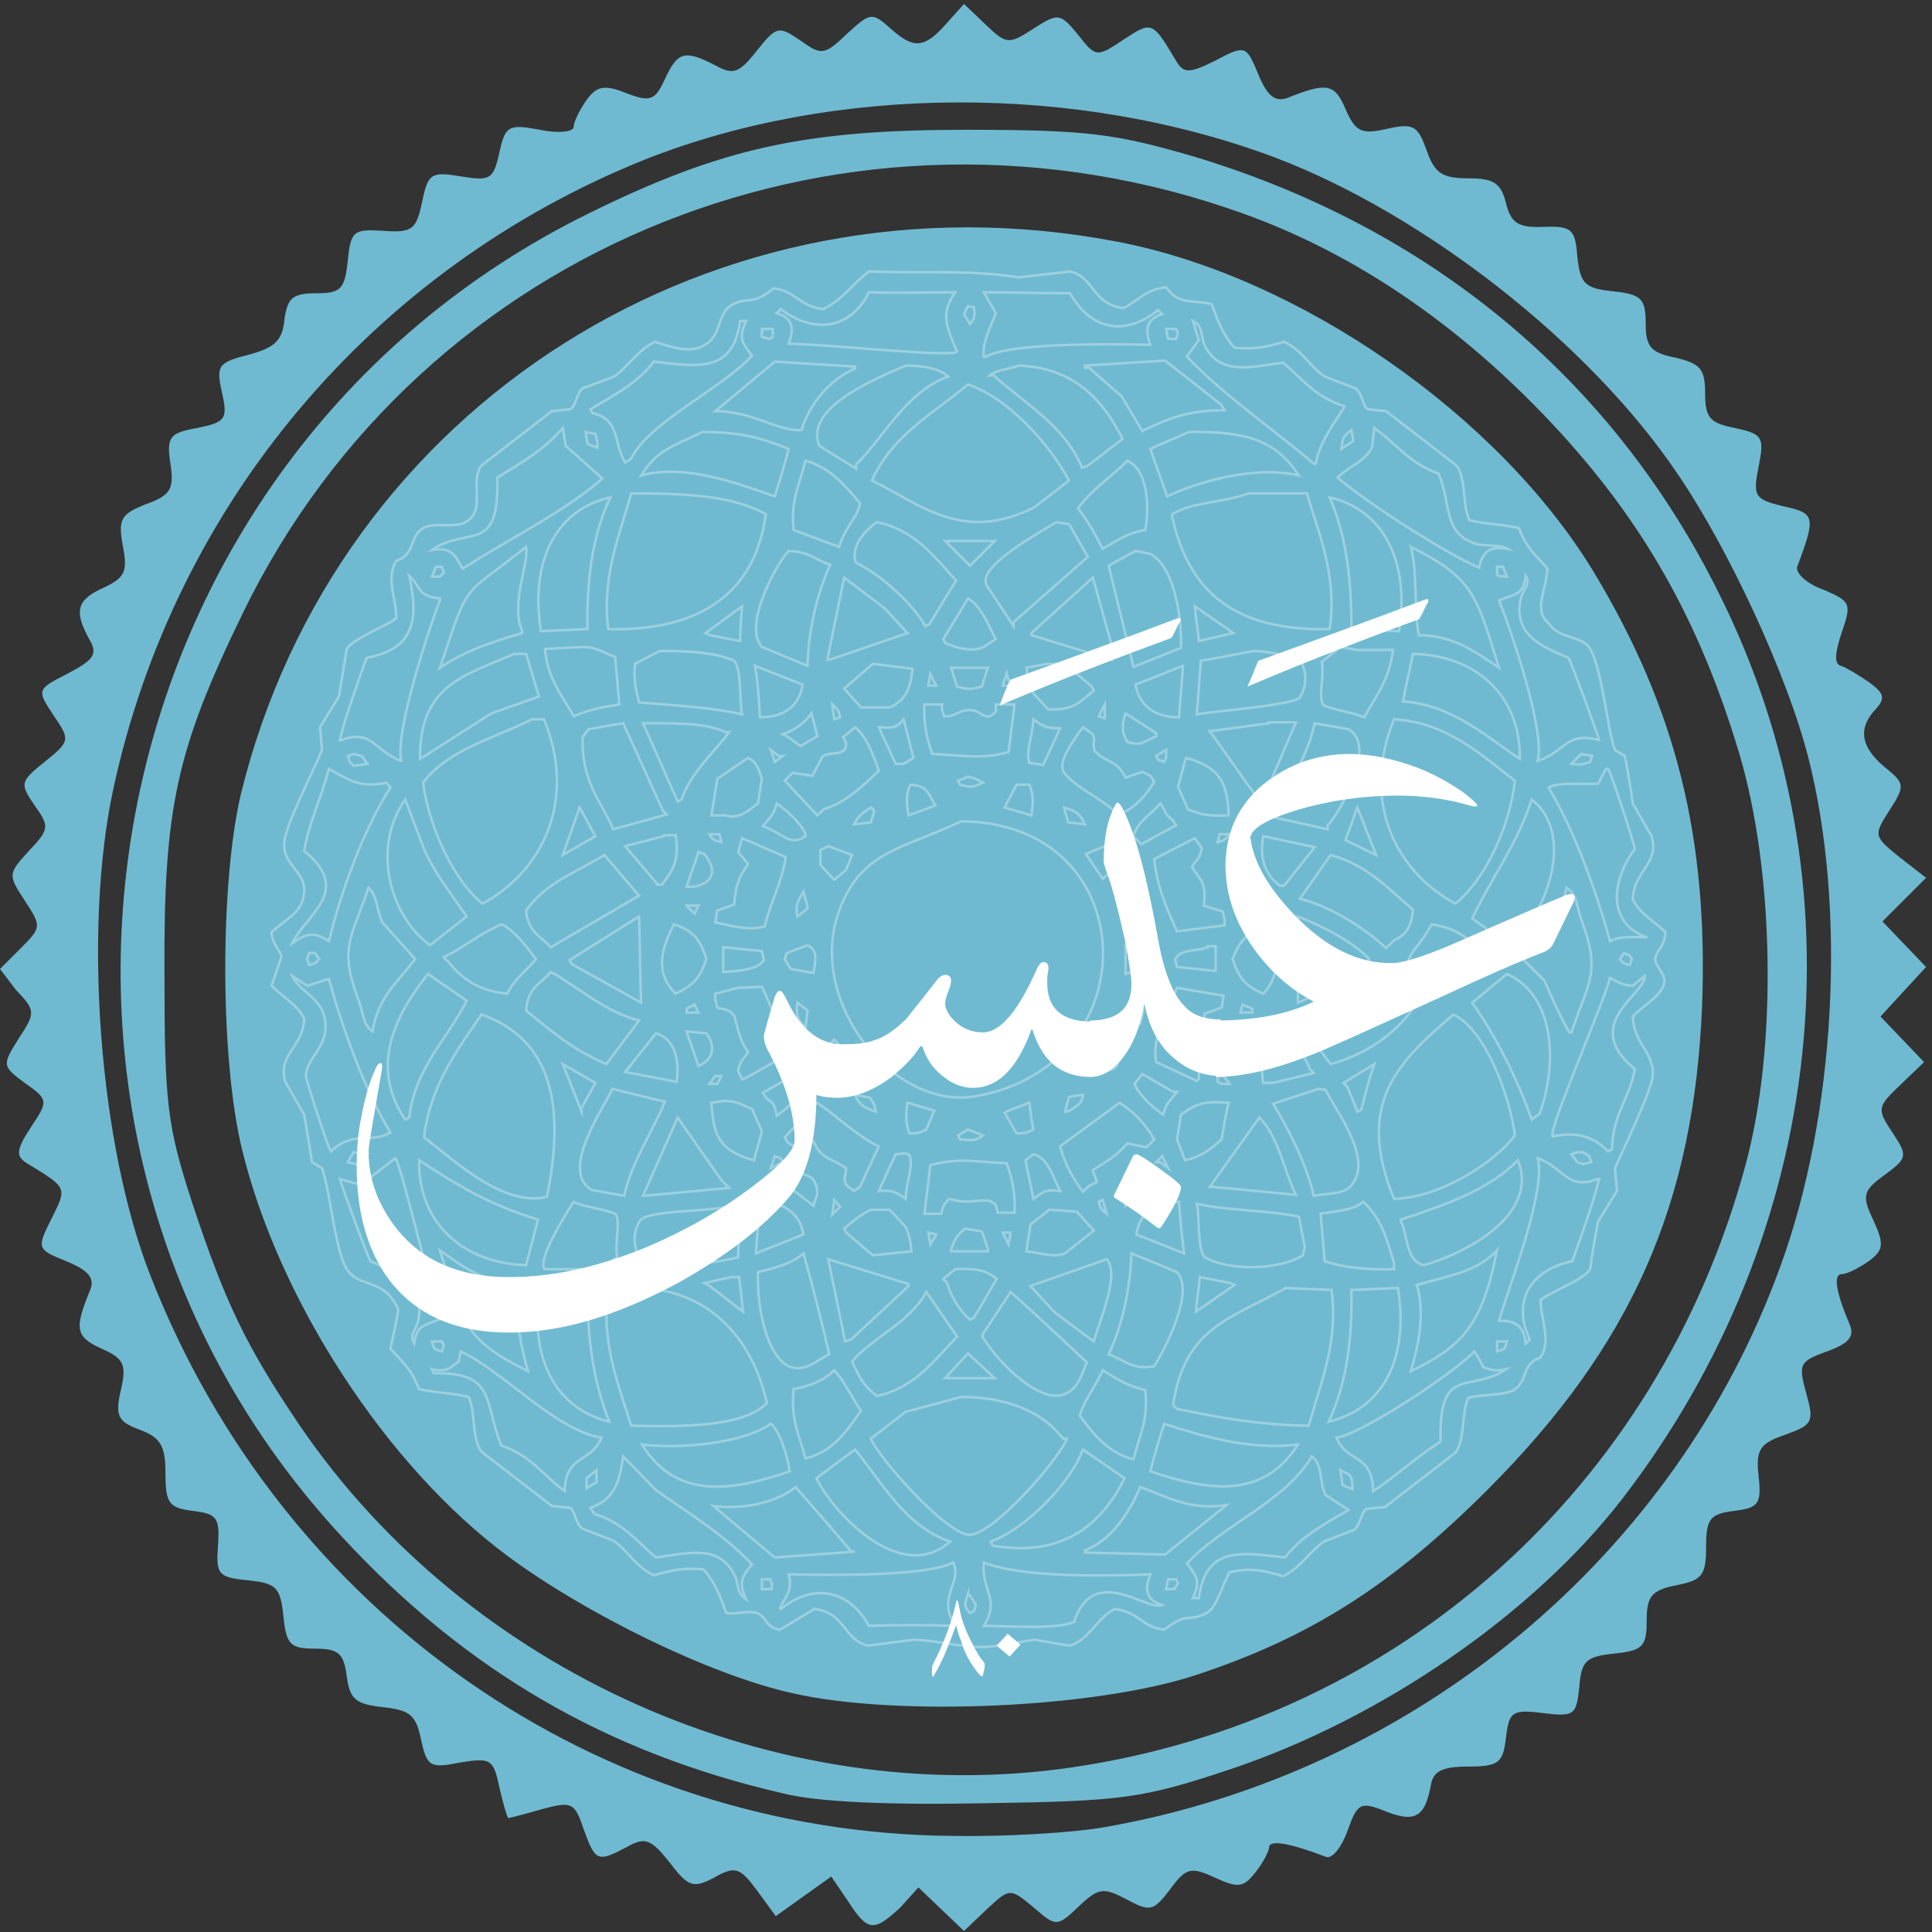 <?xml version="1.0" encoding="utf-8"?>
<!-- Generator: Adobe Illustrator 23.0.0, SVG Export Plug-In . SVG Version: 6.00 Build 0)  -->
<svg version="1.1"
	 id="svg2985" xmlns:cc="http://creativecommons.org/ns#" xmlns:dc="http://purl.org/dc/elements/1.1/" xmlns:inkscape="http://www.inkscape.org/namespaces/inkscape" xmlns:rdf="http://www.w3.org/1999/02/22-rdf-syntax-ns#" xmlns:sodipodi="http://sodipodi.sourceforge.net/DTD/sodipodi-0.dtd" xmlns:svg="http://www.w3.org/2000/svg"
	 xmlns="http://www.w3.org/2000/svg" xmlns:xlink="http://www.w3.org/1999/xlink" x="0px" y="0px" viewBox="0 0 195 195"
	 style="enable-background:new 0 0 195 195;" xml:space="preserve">
<rect x="0" y="0" width="195" height="195" fill="#333333" stroke="none"/>
<style type="text/css">
	.st0{fill:#6FBAD1;}
	.st1{opacity:0.32;fill-rule:evenodd;clip-rule:evenodd;fill:none;stroke:#FFFFFF;stroke-width:0.25;stroke-miterlimit:10;}
	.st2{fill:#FFFFFF;}
</style>
<sodipodi:namedview  bordercolor="#666666" borderopacity="1" gridtolerance="10" guidetolerance="10" id="namedview2987" inkscape:current-layer="svg2985" inkscape:cx="97.5" inkscape:cy="97.5" inkscape:pageopacity="0" inkscape:pageshadow="2" inkscape:window-height="706" inkscape:window-maximized="1" inkscape:window-width="1366" inkscape:window-x="-8" inkscape:window-y="-8" inkscape:zoom="2.3538462" objecttolerance="10" pagecolor="#ffffff" showgrid="false">
	</sodipodi:namedview>
<path id="path2995" inkscape:connector-curvature="0" class="st0" d="M85.6,191.9l-1.7-2.5l-2.8,2l-2.8,2l-1.9-2.6
	c-1.7-2.3-2.2-2.5-4.3-1.3c-2.1,1.1-2.6,1-4.5-1.5c-1.9-2.4-2.5-2.6-4.3-1.6c-3,1.6-3.2,1.5-4.4-1.8c-0.9-2.7-1.2-2.8-4.2-2
	c-1.7,0.5-3.3,0.9-3.4,0.9c-0.1,0-0.5-1.4-0.9-3.1c-0.6-2.9-0.9-3-4-2.5c-3,0.6-3.3,0.4-3.9-2.3c-0.5-2.5-1.1-3-3.9-3.3
	c-2.7-0.3-3.3-0.8-3.6-3.1s-0.8-2.8-3.2-2.8c-2.5,0-2.9-0.4-3.2-3.3c-0.3-2.9-0.7-3.3-3.6-3.6c-3-0.3-3.2-0.6-3-3.5
	c0.2-2.8-0.1-3.2-2.5-3.5s-2.8-0.7-2.8-3.8c0-2.8-0.5-3.6-2.6-4.4c-2.2-0.8-2.5-1.4-1.9-4s0.3-3.2-2-4.2c-2.6-1.2-2.7-2-1.1-5.9
	c0.5-1.2-0.2-2-2.4-2.9c-3-1.2-3-1.3-1.5-4.3c1.6-3.2,1.6-3.1-2.5-5.6c-1.1-0.7-1.1-1.3,0.4-3.6c1.8-2.7,1.8-2.8-0.6-4.5
	c-2.3-1.7-2.3-1.8-0.6-4.5c1.7-2.6,1.7-2.8-0.3-4.9L0,97.8l2.1-2.1c2.1-2.1,2.1-2.2,0.4-4.8c-1.7-2.6-1.7-2.7,0.4-5
	C5,83.7,5,83.4,3.5,81.3c-1.5-2.2-1.5-2.4,1-4.4c2.6-2.1,2.6-2.2,0.9-4.7c-1.7-2.6-1.7-2.6,1.4-4.2c2.7-1.4,3.1-2,2.2-3.5
	c-1.6-2.9-1.2-4,1.5-5.2c2.1-1,2.4-1.6,1.9-4.2c-0.5-2.7-0.2-3.2,2.3-4.2c2.5-0.9,2.9-1.5,2.5-4.1c-0.4-2.7-0.1-3.1,2.7-3.6
	c2.9-0.6,3.1-0.9,2.5-3.6c-0.6-2.7-0.4-3,2.7-3.8c2.6-0.7,3.4-1.4,3.6-3.5c0.3-2.2,0.8-2.7,3.2-2.7c2.5,0,2.9-0.4,3.2-3.3
	c0.3-3,0.6-3.2,3.6-3c2.9,0.2,3.3-0.1,3.9-2.9c0.6-2.9,0.9-3.1,3.9-2.6s3.3,0.3,3.9-2.4c0.6-2.7,0.9-2.9,4.1-2.3
	c1.9,0.4,3.4,0.2,3.4-0.3s0.6-1.7,1.3-2.7c1-1.4,1.8-1.6,4-0.7c2.4,0.9,2.9,0.8,3.9-1.4c1.3-2.8,2-3,5.1-1.4c1.8,1,2.4,0.8,4.2-1.5
	c2-2.5,2.2-2.5,4.4-1c2.1,1.5,2.4,1.5,4.7-0.7c2.3-2.1,2.5-2.2,4.3-0.6c2.4,2.2,3.5,2.1,5.7-0.4l1.8-2l2.2,2.1c2.1,2,2.3,2,4.8,0.4
	s2.7-1.6,4.5,0.6c1.8,2.3,1.9,2.3,4.6,0.5c2.9-1.9,2.9-1.9,5.4,2.3c0.7,1.1,1.3,1.1,3.9-0.2c3-1.6,3.1-1.5,4.3,1.4
	c0.9,2.2,1.7,2.8,2.9,2.4c4-1.6,4.8-1.5,5.9,1.1c1,2.3,1.6,2.6,4.2,2c2.7-0.6,3.1-0.3,4,2.2c0.8,2.3,1.6,2.8,4.2,2.8
	c2.6,0,3.3,0.5,3.8,2.5s1.2,2.5,3.8,2.4c2.8-0.1,3.2,0.2,3.4,3c0.3,2.7,0.7,3.2,3.6,3.5c2.8,0.3,3.3,0.7,3.3,3.2c0,2.4,0.5,3,3,3.5
	c2.5,0.6,3,1.1,3,3.6s0.5,3,3,3.5c2.8,0.6,3,0.9,2.4,3.9s-0.4,3.3,2.5,4c3.2,0.7,3.3,1,1.4,6.1c-0.2,0.6,0.9,1.7,2.6,2.3
	c2.8,1.2,2.9,1.4,1.9,4.3c-0.7,2.1-0.8,3.2-0.1,3.4c0.6,0.2,1.9,1,2.9,1.7c1.5,1.1,1.6,1.6,0.6,2.7c-1.8,1.9-1.5,3.8,0.9,5.8
	c2.1,1.7,2.1,1.9,0.5,4.4s-1.6,2.6,1,4.7l2.7,2.1l-2.2,2.2L190,93l2.2,2.3l2.2,2.3l-2.3,2.5l-2.3,2.5l2.2,2.3l2.2,2.3l-2.4,2.3
	c-2.3,2.2-2.4,2.4-0.8,4.8c1.6,2.4,1.5,2.6-0.8,4.3c-2.2,1.6-2.3,2.1-1.1,4.6c1.1,2.4,1,3-0.5,4.1c-1,0.7-2.2,1.3-2.7,1.3
	c-0.9,0-0.6,1.8,0.8,5.1c0.5,1.2-0.1,1.9-2.3,2.7c-2.8,1-2.9,1.3-2.1,4.2c0.8,2.9,0.7,3.2-2.1,4.2c-2.6,0.9-3,1.5-2.7,4.2
	c0.3,2.8,0,3.2-2.5,3.5c-2.4,0.3-2.8,0.8-2.8,3.6c0,2.9-0.4,3.4-3,3.9c-2.5,0.5-3,1.1-3,3.6c0,2.6-0.4,3-3.3,3.3
	c-2.8,0.3-3.3,0.7-3.5,3.4c-0.3,2.8-0.5,3-3.7,2.6c-3.1-0.4-3.4-0.1-3.7,2.5c-0.3,2.5-0.7,2.9-3.8,2.9c-2.7,0-3.6,0.5-3.8,2
	c-0.6,3.1-1.6,3.7-4.6,2.5c-2.5-1-2.8-0.8-3.8,2c-0.6,1.7-1.6,2.9-2.2,2.6c-3.7-1.4-5.6-1.7-5.7-1c0,0.4-0.6,1.6-1.4,2.6
	c-1.2,1.5-1.7,1.6-4.1,0.5s-2.9-1-4.5,1.2c-1.7,2.2-2,2.3-4.4,1c-2.3-1.2-2.8-1.2-4.8,0.7c-2.2,2.1-2.3,2.1-4.6,0.1
	c-2.4-2-2.4-1.9-4.7,0.2l-2.3,2.2l-2.3-2.2l-2.3-2.2l-1.8,2C88.2,195,87.6,195,85.6,191.9L85.6,191.9z M111.6,184.4
	c31.2-5.5,57.5-27.3,68.1-56.6c5.6-15.3,6.7-36.2,2.8-51.4c-2.1-8.2-8-21-13.2-28.6c-8.9-13.2-25.6-26.2-40.6-31.9
	c-20-7.5-44.4-7.4-63.6,0.2c-27.4,11-47.5,34.7-53.7,63.7c-3,14.1-1.4,35.8,3.8,49c13.3,34,45.1,56.2,80.9,56.5
	C101.3,185.4,108.3,185,111.6,184.4z M79,181c-17.8-4.1-32-12.4-44.4-25.8C-3.8,113.9,8.8,46.4,59.5,21.5c13.4-6.6,21.8-8.4,38-8.4
	c12.3,0,15.1,0.4,23,2.7c23.9,7.2,42.3,22.5,53,44.1c14.7,29.4,10.9,64.5-9.7,91.3c-9,11.7-24.4,22.3-39.7,27.4
	c-8.7,2.9-10.8,3.2-24.5,3.4C89.9,182.2,82.5,181.9,79,181z M108.1,178.4c33-4.8,59.3-28.2,68.1-60.9c3.2-11.8,2.9-29.7-0.7-41.6
	c-4-13.3-9.7-23.4-18.9-33.2c-9.4-10-19.9-17.1-31-21.1c-39.6-14.3-83,3-101.1,40.3c-6.7,13.8-8,19.6-7.9,36.5
	c0,13.1,0.3,15.3,2.8,23c3.3,10,5.4,14.4,10.8,22.4C47.2,168.8,78.4,182.7,108.1,178.4z M80,170.9c-8.2-1.8-20.7-7.9-28.7-13.8
	C39,148,28.1,131.2,24.4,115.9c-2.2-9.2-2.2-26.7-0.1-35.7c9.6-39.3,48-63.6,88.5-55.8c18.3,3.5,38.5,17.5,48.1,33.4
	c8.3,13.8,11.5,26.8,10.9,43.6c-0.8,20.1-7.1,34.4-21.7,49c-9.6,9.6-17.9,14.9-29.5,18.7C110.5,172.4,90.5,173.3,80,170.9L80,170.9z
	 M59.5,112.4c-0.3-0.6-0.1-1,0.4-1c0.6,0,1.1,0.4,1.1,1s-0.2,1-0.4,1S59.8,113,59.5,112.4z M55.5,111.4c-0.3-0.6,0.1-1,0.9-1
	c0.9,0,1.6,0.4,1.6,1s-0.4,1-0.9,1S55.8,112,55.5,111.4z M63,97c0-0.5,6.7-3.6,7.8-3.6c0.3,0-0.3,0.6-1.4,1.4
	C67.2,96.4,63,97.8,63,97z M62,93c0-0.9,4-1.4,4.6-0.5c0.3,0.5-0.6,0.9-2,0.9C63.2,93.4,62,93.3,62,93z M43.2,90.4
	c0.2-0.7,1-1.5,1.8-1.8s1.1,0.1,0.9,0.9c-0.2,0.7-1,1.5-1.8,1.8C43.3,91.5,42.9,91.1,43.2,90.4z M62,89c0.5-0.5,2.6-0.5,5.2,0.1
	l4.3,1L66.3,90C63.2,90,61.5,89.6,62,89z M67.5,53.4c-0.3-0.5,0.1-1,0.9-1c0.9,0,1.6,0.5,1.6,1s-0.4,1-0.9,1S67.8,54,67.5,53.4z"/>
<path class="st1" d="M87.7,27.4c5.6,0.2,10.2-0.2,15.1,0.6l5.2-0.6c2.5,0.6,2.2,3.3,5.4,3.7c1.6-0.8,2.2-1.9,4.3-2.1
	c1.3,1.8,2.4,1.2,4.6,1.7c0.6,1.7,1.2,3.2,2.3,4.4c2,0.2,3.3-0.1,5-0.6c1.9,0.9,2.6,2.5,4.1,3.5l3.1,1.2c0.7,0.5,0.7,1.6,1.2,2.1
	l1.9,0.2l7,5.4l0.2,0.2c0.9,1.5,0.5,3.9,1.2,5.4c1.5,0.4,3.3,0.4,5,0.8c0.9,2.2,1.6,2.6,2.9,4.1c-0.2,2.5-1.5,4.2,0.2,5.6
	c0.9,1.5,3.3,1.1,4.1,2.5c1.2,2,1.7,8,2.5,10.2l1,0.6c0.3,1.6,0.6,3.2,0.8,4.8l1.9,3.3c0.8,2.9-1.8,3.4-1.9,6.4
	c0.8,1.5,2.2,2.2,3.3,3.3c-0.1,1.4-0.8,1.7-1,2.5c-0.3,0.9,1.3,1.7,0.8,2.9c-0.6,1.3-2.2,2.1-3.1,3.1c0.1,3,2.6,3.8,1.9,6.6
	c-0.7,2.3-2.7,6.5-3.7,8.7l0.2,2.3l-1.9,3.1c-0.3,1.6-0.6,3.2-0.8,4.8c-0.7,1.1-4,2.3-5,3.1c0,2,1.1,4,0,5.8c-2,0.7-1.2,2.3-2.7,3.3
	c-1.2,0.6-3.3,0.4-4.6,0.8c-0.7,1.4-0.3,3.9-1.2,5.4l-0.2,0.2l-7,5.4l-1.9,0.2c-0.6,0.5-0.6,1.6-1.2,2.1l-3.1,1.2
	c-1.5,1.1-2.3,2.6-4.1,3.5c-1.9-0.6-3.4-0.9-5.4-0.4c-0.7,1.1-1.2,3.5-2.3,4.1c-1.9,1-1.9-0.2-4.3,1.7c-2.3-0.3-2.5-1.8-5-2.1
	c-1.8,0.9-2.7,3.3-4.6,3.7l-3.5-0.6l-3.7,0.6c-2.9,0.5-5.4-0.5-8.5-0.6l-4.6,0.6c-2.5-0.6-2.2-3.3-5.4-3.7l-3.5,2.1
	c-1.5-0.3-1.3-1.3-2.3-1.7c-0.9-0.3-2.2,0.2-3.1,0c-0.6-1.7-1.2-3.2-2.3-4.4c-2-0.2-3.3,0.1-5,0.6c-1.9-0.9-2.6-2.5-4.1-3.5
	l-3.1-1.2c-0.7-0.5-0.7-1.6-1.2-2.1l-1.9-0.2l-7-5.4l-0.2-0.2c-0.9-1.5-0.5-3.9-1.2-5.4c-1.5-0.4-3.3-0.4-5-0.8
	c-0.9-2.2-1.6-2.6-2.9-4.1c0.3-1.3,0.6-2.6,0.8-3.9c-1.4-3.3-3.9-2.1-5.2-4.1c-1.2-2-1.7-8-2.5-10.2l-1-0.6l-0.8-4.8l-1.9-3.3
	c-0.8-2.9,1.8-3.4,1.9-6.4c-0.8-1.5-2.2-2.2-3.3-3.3l1-2.9c-0.1-0.7-0.9-1.2-1-2.5c1-1,2.6-1.7,3.1-3.1c1.1-3.2-2.5-3.4-1.7-6.6
	c0.6-2.3,2.8-6.5,3.7-8.7l-0.2-2.3l1.9-3.1l0.8-4.8c0.7-1.1,4-2.3,5-3.1c0-2-1.1-4,0-5.8c2-0.7,1.2-2.3,2.7-3.3
	c1.3-0.7,3.4,0.2,4.6-0.8c1.6-1.3,0.2-3.7,1.2-5.4l0.2-0.2l7-5.4l1.9-0.2c0.6-0.5,0.6-1.6,1.2-2.1L62,38c1.5-1.1,2.3-2.6,4.1-3.5
	c1.5,0.5,3.8,1.3,5.2,0.2c1.5-0.9,1.1-3,2.5-3.9c1.9-1,1.9,0.2,4.3-1.7c2.3,0.3,2.5,1.8,5,2.1C85.1,30.2,86,28.7,87.7,27.4z
	 M87.7,29.5c-1.9,3.8-5.6,4.2-8.9,1.7l-0.4,0.4c1.6,0.5,1.8,1.5,1.2,3.1c3.5,0,16.3,1.4,17,0.8c-1.1-2.6-1.7-3.8-0.2-6
	C93.3,29.5,90.8,29.6,87.7,29.5L87.7,29.5z M99.3,29.5c0.4,0.7,0.8,1.4,1.2,2.1c-0.5,1.4-1.4,3-1.2,4.4h0.2
	c2.5-1.4,12.3-1.3,16.6-1.2c-0.6-1.7-0.3-2.6,1.2-3.1l-0.4-0.4c-3.4,2.7-6.8,2-8.9-1.7C104.9,29.6,102.4,29.5,99.3,29.5L99.3,29.5z
	 M97.7,30.9l-0.4,0.8l0.6,1c0.5-0.6,0.5-0.8,0.4-1.7L97.7,30.9z M74.7,32.4c-0.7,5.3-4.3,4.6-8.7,4.1c-1.7,2.2-3.9,3.3-6.4,4.8
	l0.2,0.4c2.8,0.6,2.1,3,3.3,5l0.6-0.4c1.8-3.7,9.2-7.1,12.2-10.4c-1-1.3-1.4-1.8-0.6-3.5H74.7L74.7,32.4z M120.4,32.4l0.6,1.9
	c-0.4,0.6-0.8,1.1-1.2,1.7c3.7,3.9,8.7,7.3,12.8,10.8h0.2c0.4-2.5,2.9-5.5,2.9-5.8c-2.9-0.9-4.2-2.7-6.2-4.4
	c-3.1,0.4-6.3,1.4-7.9-1.7C121.1,33.7,121.5,33,120.4,32.4z M76.9,33.2c0.1,1-0.4,0.7,0.8,1L78,34v-0.8H76.9z M117.7,33.2l0.2,1h0.8
	l0.2-0.6l-0.2-0.4L117.7,33.2L117.7,33.2z M78.2,36.5l-6,5c3.8,0,6.4,2.1,8.7,1.9c0.8-2.7,3-5.2,5.4-6.2v-0.2L78.2,36.5z
	 M115.9,36.5l-6.4,0.4v0.2h0.4l3.3,2.9l2.1,3.5c2.5-1.2,4.5-2.1,8.3-2.1l-0.4-0.6l-5.6-4.4L115.9,36.5L115.9,36.5z M91.4,36.9
	c-2.9,1.3-10.3,4.2-8.7,8.1l3.7,2.3v-0.4c3-3,5-7.3,9.3-8.9C94.9,37.2,93.1,36.9,91.4,36.9z M102.8,36.9c-1,0.4-2.2,0.4-2.9,1h0.4
	c3.1,2.8,7.2,5.1,8.9,9.3l0.6-0.2l3.5-2.7C111.4,40.5,108.5,37.1,102.8,36.9L102.8,36.9z M97.7,38.8c-3.6,3-7.7,5.2-9.7,9.7
	c4.8,2.3,9.1,6.4,16.4,2.7l3.5-2.7C105.9,44.8,101.8,40.2,97.7,38.8L97.7,38.8z M56.8,43.2c-1.9,2.2-4,3.4-6.6,5
	c0.2,7.9-2.9,4.8-6.6,7.3c2-0.3,2.3,0.5,3.1,1.9c4.3-2.8,10.4-5.8,14.1-9.1L57.1,45L56.8,43.2z M138.7,43.2l-0.2,1.9
	c-0.7,1.5-2.4,2-3.5,3.1c2.9,2.5,10.8,7.6,14.3,9.1c0.3-1.7,1.2-2.2,2.9-1.9c-0.8-0.5-2.5-0.2-3.5-0.6c-3.1-1.2-2.2-4-3.5-7
	C142.1,46.7,140.9,44.7,138.7,43.2L138.7,43.2z M136.4,43.4c-0.7,0.6-0.9,0.6-1,1.9l1.2-0.8L136.4,43.4z M59.1,43.6l0.2,1.2l1,0.4
	v-0.6l-0.2-0.8L59.1,43.6z M70.9,43.6c-2.9,1.4-4.6,1.8-6.2,4.4c4.5-1.3,10.3,1,13.5,2.1c0.5-1.6,1-3.2,1.4-4.8
	C77,44.3,75.1,43.6,70.9,43.6L70.9,43.6z M120,43.6l-3.9,1.7l1.7,4.8c2.9-1.4,8.9-3.2,13.3-2.1C128.8,44.5,125.9,43.5,120,43.6
	L120,43.6z M81.3,46.5c-0.7,2.7-1.5,4-1.2,7l4.6,1.7c0.5-1.9,1.9-3,2.1-4.4C85.3,49,83.8,47.2,81.3,46.5z M113.8,46.5
	c-1.8,1.8-3.4,2.7-5,4.8c1,1.3,1.8,2.7,2.5,4.1c1.4-0.8,2.4-1.6,4.3-1.9C116,51.2,115.9,47.5,113.8,46.5z M63.7,49.8
	c-1.1,4.1-3,8.3-2.3,13.7c9.1,0.2,14.8-3.5,15.9-11.6C73.9,50,69.2,49.8,63.7,49.8z M126,49.8c-2.7,1-5.5,0.8-7.7,2.1v0.2
	c1.7,7.9,6.6,11.6,15.9,11.4c0.8-5.3-1.1-9.7-2.3-13.7L126,49.8L126,49.8z M59.3,63.5c-0.1-5.4,0.6-9.7,2.3-13.3
	c-5.7,1.3-8.1,6.7-7,13.5L59.3,63.5z M136.4,63.5l4.8,0.2c1.1-6.8-1.4-12.2-7-13.5C135.8,53.9,136.4,58,136.4,63.5z M88.5,52.7
	c-1.3,0.9-2.7,2.6-2.1,4.1c2.4,1.1,5.8,4.2,7,6.4l0.4-0.2l2.7-4.4C94.4,56.3,92.4,53.5,88.5,52.7z M106.6,52.7
	c-1.7,1.1-8.1,4.5-7,6.4l2.7,4.1v-0.4l7.5-6.6l-1.9-3.3L106.6,52.7z M95.4,54.6l2.5,2.5l2.5-2.5L95.4,54.6L95.4,54.6z M53.1,55.2
	c-6.6,5.3-5.6,3-8.7,12.2c2.6-1.7,4.6-2.4,8.3-3.5v-0.2C51.5,60.8,53.4,57,53.1,55.2L53.1,55.2z M142.4,55.2
	c0.7,2.6,0.3,6.5,0.8,8.9c3.8,0.1,5.8,1.8,8.1,3.3C149,60.1,148.8,58.4,142.4,55.2L142.4,55.2z M79.6,55.6c-1.1,1.1-4.7,7.5-2.7,9.7
	l4.6,1.9c0.1-3.6,1-7.4,2.3-10.2C82.2,56.5,81.8,55.7,79.6,55.6L79.6,55.6z M114.6,55.6l-2.7,1.5l2.5,10.2l4.8-1.9
	c0.1-3.5-0.8-8.3-3.1-9.5L114.6,55.6z M44,57.2l-0.4,1h0.8l0.4-0.4l-0.2-0.6L44,57.2L44,57.2z M151.1,57.2c0.1,1-0.4,0.9,1,1l-0.4-1
	H151.1z M41.3,58.1c1,4.5,0.5,7.4-4.3,8.3c-1,2.8-2.1,5.8-2.7,8.3h0.2c3-1.2,3.4,1.2,6,2.1c-0.7-2.7,2.8-13.4,3.9-16.2v-0.2
	C42.1,60.2,42.5,59.2,41.3,58.1z M154,58.1c-0.3,2.1-1.1,1.8-2.7,2.5c1.2,3,4.7,13.2,3.9,16.2c2.8-0.9,2.8-3,6.2-2.1
	c-0.1-0.5-2.9-8.1-3.1-8.3c-2.2-1-5.7-2.1-4.8-6C153.8,59.3,154.5,59,154,58.1z M85.2,58.3l-1.7,8.3h0.2l7.9-2.7l-2.3-2.5L85.2,58.3
	z M110.3,58.3l-6.2,5.6v0.2l8.1,2.5v-1.5L110.3,58.3z M97.7,60.4c-0.8,1.4-1.7,2.8-2.5,4.1c0.1,0.1,0.1,0.3,0.2,0.4
	c0.9,0.4,2.6,1,3.9,0.4l1.2-0.8C99.8,63.2,99,61.1,97.7,60.4L97.7,60.4z M74.9,61.2l-3.7,2.7l0.4,0.2l3.1,0.6
	C74.7,63.5,74.8,62.4,74.9,61.2L74.9,61.2z M120.6,61.2c0.1,1.2,0.3,2.3,0.4,3.5l3.5-0.8L120.6,61.2z M58.9,65.3L55,65.5
	c0.3,3.2,1.8,4.7,2.9,6.8c1.3-0.6,2.7-0.9,4.6-1.2c-0.1-1.6-0.3-3.2-0.4-4.8C60.8,65.9,60.6,65.4,58.9,65.3L58.9,65.3z M135.3,65.3
	l-1.9,1.5c0.3,1.4-0.4,3.6,0.2,4.4c1.5,0.6,3,0.7,4.1,1.2c1.1-2.1,2.5-3.6,2.9-6.8H137L135.3,65.3z M66.6,65.7L64.1,67
	c-0.2,1.5,0.1,2.6,0.4,3.9c3.6,0.3,7.4,0.5,10.4,1.2c-0.3-1.2,0-4.5-0.8-5.4C72.2,65.8,69.2,65.7,66.6,65.7L66.6,65.7z M126.6,65.7
	l-5.4,1l-0.4,5.4c1.4-0.3,9.7-0.9,10.4-1.7c0.9-1.5,0.6-3-0.2-4.1C129.4,66.2,128.6,65.8,126.6,65.7L126.6,65.7z M51.9,66
	c-5.1,2.2-9.6,3.2-9.5,10.6l7.2-4.6l4.8-1.7L53.1,66H51.9L51.9,66z M142.6,66c-0.3,1.6-0.7,3.2-1,4.8c4.9,0.3,8.5,3.6,11.8,5.8
	C153.5,70,148.7,66.1,142.6,66L142.6,66z M88.1,67l-2.9,2.5l1.7,1.9h2.9c1.6-0.7,2.1-1.9,2.3-3.9L88.1,67z M105.7,67l-2.1,0.4
	c0.1,1,0.3,2.2,0.8,2.7l1.4,1.5c2.7,0.1,3.2-0.8,4.6-1.9l-0.2-0.4l-2.7-2.3H105.7L105.7,67z M76.7,72.4c2.5,0,4-1.2,4.3-3.3
	l-4.8-1.9C76.5,68.9,76.6,70.6,76.7,72.4z M119,72.4c0.1-1.7,0.3-3.5,0.4-5.2l-4.8,1.9C115,71.2,116.5,72.4,119,72.4L119,72.4z
	 M96,67.4l0.6,1.9c1.1,0.3,1.3,0.3,2.5,0l0.6-1.9H96z M93.9,68l-0.2,1.2h0.8C94.3,68.9,94.1,68.4,93.9,68z M101.6,68
	c-0.1,0.4-0.3,0.8-0.4,1.2h0.8C101.9,68.9,101.7,68.4,101.6,68z M84,71.1l0.2,1.5l0.6-0.2C84.6,71.5,84.5,71.6,84,71.1z M93.3,71.1
	c-0.1,1.7,0.2,3.4,0.8,5c3,0.1,4.9,0.6,7.7-0.2c0.2-1.6,0.4-3.2,0.6-4.8h-1.9c0,0.8,0.2,0.7-0.6,1.2c-0.8,0.1-0.9-0.5-1.7-0.6
	c-1.4-0.2-1.7,0.7-2.9,0.6c-0.2-0.6-0.3-0.6-0.2-1.2L93.3,71.1L93.3,71.1z M111.5,71.1l-0.6,1.2l0.6,0.2V71.1z M81.9,72
	c-0.7,1-1.7,1.7-2.9,2.1l0.4,0.2l1.4,1l1.7-1L81.9,72z M113.6,72c-0.4,1.3-0.4,1.9,0.2,2.9c1.5,0.4,1.5,0,2.9-0.6V74L113.6,72z
	 M53.7,72.6c-4,2-8.4,3-11,6.4c0.6,4.5,3.1,9.9,6,12.2c6-3.2,9.6-10.4,6.2-18.6L53.7,72.6L53.7,72.6z M91.2,72.6
	c-0.7,0.9-1.1,0.9-2.5,0.8l1.7,3.7h0.8l1-0.6L91.2,72.6z M104.3,72.6c-0.1,1.8-0.8,3.3-0.4,4.4l1.4,0.2l1.7-3.7
	C105.5,73.5,105.3,73.3,104.3,72.6L104.3,72.6z M140.7,72.6c-3.4,8.3,0.2,15.4,6.2,18.6c3-2.4,5.5-7.8,6-12.4
	C149.6,76.3,146.1,72.9,140.7,72.6L140.7,72.6z M62.9,73l-3.5,0.6l-0.6,0.8c-0.1,4.6,1.8,6.3,3.1,9.3l5.4-1.5l-0.4-0.4L62.9,73z
	 M64.9,73l3.5,7.9l0.4-0.2c0.9-2.7,3.2-4.7,4.8-6.8h-0.4C71.3,72.9,67.5,73,64.9,73L64.9,73z M128.1,73l-6,0.8c1.7,2.3,3.3,4.7,5,7
	l0.4-0.2l3.3-7.7H128.1L128.1,73z M132.7,73c-0.8,3.6-2.9,6.5-4.1,9.5l5.4,1.2v-0.4c1.2-1.2,5.1-8,2.1-9.7L132.7,73z M86.3,73.4
	l-1.2,1c0.3,0.6,0.4,0.6,0.2,1.2c-0.6,0.7-1.6,0.2-2.3,0.8l-1,1.9L80,78l-0.8,0.8l0.4,0.4l2.9,3.1l0.6-0.6c2.3-0.7,4-2.4,5.6-3.9
	C88.1,76.1,87.5,74.4,86.3,73.4L86.3,73.4z M109.3,73.4c-0.7,1-2.7,3.5-1.9,4.6c1.5,1.8,4,2.6,5.6,4.4l0.4-0.4
	c1.3-0.6,2.4-1.9,3.1-3.1l-0.4-0.6l-0.8-0.4l-1.7,0.6c-0.9-1.9-1.9-1.4-3.1-2.7c-0.3-0.9,0.1-0.9-0.2-1.7L109.3,73.4z M77.8,75.7
	l0.4,1.2l0.8-0.6h-0.4L77.8,75.7z M117.7,75.7l-1,0.6l0.2,0.4l0.6,0.2l0.2-0.4V75.7L117.7,75.7z M35.7,76.1l-0.6,0.2l0.2,0.6
	l0.4,0.4l1.4-0.2l-0.6-0.8L35.7,76.1z M159.6,76.1l-1,1c1,0.1,1.1,0.1,1.9-0.2l0.2-0.6L159.6,76.1z M75.5,76.5l-3.1,2.1
	c-0.2,1.2-0.4,2.5-0.6,3.7h1.4c1.5,0.4,2.3-0.5,3.3-1.2l0.4-2.5C76.6,77.7,76.4,76.9,75.5,76.5L75.5,76.5z M124,82.3
	c0-1.5-0.3-3.1-1-3.9c-0.6-0.9-2-1.6-3.3-1.9l-0.8,2.9l1,2.3C121.3,82.2,121.8,82.4,124,82.3z M33.2,77.6c-0.8,3-2.1,5.7-2.5,8.3
	c5,4,0.1,6.5-1.2,9.3c1.4-1,2.2-1.2,3.7-0.2c1.2-5,3.6-11.5,6.2-15.5L39,79C36.3,79.6,35,78.6,33.2,77.6L33.2,77.6z M162.1,77.6
	l-0.8,1.5c-1.7,0.1-4.1-0.2-5,0.4c2.6,4.3,4.8,10.4,6.2,15.5c1.2-0.7,3.7-0.3,3.7-0.4c-4.2-1.5-3.4-6-1.2-8.9
	c-0.1-0.7-2.3-7.5-2.7-8.1L162.1,77.6L162.1,77.6z M97.7,78.4l-1,0.4l0.2,0.4c1.2,0.3,1.2,0.3,2.3-0.2
	C98.7,78.7,98.3,78.5,97.7,78.4L97.7,78.4z M91.9,79.2c-0.5,0.9-0.4,1.9-0.2,3.1l2.7-1C93.7,80.1,93.6,79.3,91.9,79.2z M102.6,79.2
	l-1.2,2.3l2.7,0.8c0.2-1.2,0.2-2.2-0.2-3.1H102.6L102.6,79.2z M40.9,80.7c-3.4,4.8-1.6,11.7,2.5,14.7l3.7-2.9
	c-1.5-2.2-3.2-4.3-4.3-6.8L40.9,80.7z M154.6,80.7c-1.6,4.8-4.2,8.1-6,12l3.7,2.7C155.7,93,159.3,84.4,154.6,80.7L154.6,80.7z
	 M78.4,81.1c-0.3,1.2-0.8,1.5-1.4,2.3c2.1,0.7,2.7,2.1,4.3,1v-0.2C80.8,83,79.4,81.8,78.4,81.1z M117.1,81.1
	c-0.9,1.1-2.3,1.8-2.7,3.3l0.8,0.8l3.5-1.9l-0.4-0.6C117.6,82.3,117.6,81.7,117.1,81.1L117.1,81.1z M58.5,81.5l-1.7,4.8l3.3-1.9
	L58.5,81.5z M87.9,81.5c-0.8,0.6-1.2,0.7-1.7,1.7l1.7-0.2C88.1,82.1,88.5,81.9,87.9,81.5L87.9,81.5z M107.4,81.5
	c0.1,0.5,0.3,1,0.4,1.5l1.7,0.2C109,82.1,108.5,81.8,107.4,81.5z M137,81.5l-1.2,3.3l3.1,1.5L137,81.5z M97,82.9
	c-5.8,2.8-10.2,2.9-12.4,9.3c-3.1,9,5.7,20.1,14.1,18.4C116.1,107.4,115.5,83,97,82.9L97,82.9z M71.6,84.2c0.4,0.6,0.4,0.6,1.2,0.8
	l-0.2-0.8H71.6L71.6,84.2z M123.1,84.2l-0.2,0.8c0.8-0.2,0.8-0.3,1.2-0.8H123.1z M67,84.4l-3.9,1l3.3,3.9h0.4c1.1-1.4,1.8-2.5,1.4-5
	H67L67,84.4z M127.5,84.4c-0.4,2.3,0.2,3.9,1.7,5h0.4l3.1-3.9L127.5,84.4z M74.9,84.6L74.5,86l1,1.2c-1,1.5-1.2,2-1.4,4.1l-1.7,0.6
	c-0.1,0.4-0.1,0.8-0.2,1.2c1.5,0.3,3.3,0.9,5,0.4c0.5-2.3,1.7-4.3,2.1-7L74.9,84.6z M120.6,84.6l-4.1,2.1c0.3,2.9,1.3,5.1,2.3,7.3
	l4.8-0.6v-0.6c-0.1-0.3-0.1-0.6-0.2-0.8l-1.9-0.6c0.3-2.3-0.3-2.5-1.2-3.9c0.5-0.8,0.8-0.8,1-1.9L120.6,84.6z M83.6,85.4l-0.8,0.4
	v1.5l1.4,1.5l1.2-1l0.6-1.5L83.6,85.4z M111.5,85.4l-1.9,0.8l1.7,2.5l1.7-1.5v-0.2c-0.1-0.5-0.1-1-0.2-1.5L111.5,85.4z M70.5,86
	l-1.2,3.5h0.8c2.1-0.5,2.2-1.8,1-3.3L70.5,86z M125,86l-1.2,1c-0.1,2.2,0.7,2.5,2.7,2.5L125,86z M61,86.3c-3.1,1.9-5.8,2.7-7.9,5.6
	c0.2,2.2,1.4,2.5,2.5,3.7l8.9-5.2L61,86.3z M134.3,86.3l-3.1,4.4c3.1,0.8,6.6,3,8.7,5l0.8-0.8c1.2-0.5,1.8-1.4,1.9-3.1
	C140,89.6,138,87.3,134.3,86.3L134.3,86.3z M37.2,89.6c-1.8,5.3-3,6-1,11.4c0.5,1.3,0.4,2.4,1.4,3.1c0.6-3.6,2.6-5,4.3-7.3l-3.3-3.7
	C38,91.9,38.1,90.4,37.2,89.6z M158.1,89.6c-0.6,3.6-2.6,5-4.3,7.3l2.1,2.1c0.6,1.4,1.6,3.7,2.5,5.2h0.2c1.8-5.3,3-6,1-11.4
	C159.1,91.4,159.2,90.3,158.1,89.6L158.1,89.6z M81.1,90c-0.5,0.8-0.9,1.4-0.6,2.5l1-0.8v-0.2L81.1,90z M114.4,90l-0.2,1.7l0.8,0.8
	l0.4-0.2v-0.2C115.3,91,115.1,90.5,114.4,90L114.4,90z M69.3,91.4c0.3,0.4,0.5,0.5,0.8,0.8l0.4-0.8H69.3L69.3,91.4z M125.2,91.4
	c0.4,1-0.1,0.4,0.8,0.6l0.4-0.4v-0.2H125.2z M64.5,92.5l-7,4.4l0.2,0.4l7,3.9C64.6,98.3,64.6,95.4,64.5,92.5L64.5,92.5z M131,92.5
	v8.7c2.4-1,5.6-2.5,7.2-4.4C136.5,95,133.5,93.5,131,92.5L131,92.5z M50.6,93.3c-2.5,1.1-3.7,2.3-5.8,3.3c0.3,0.4,0,0.1,0.4,0.4
	c1.4,1.8,3.1,3,6,3.3c0.8-1.6,1.9-2.3,2.9-3.5C53.4,95.9,51.8,93.7,50.6,93.3L50.6,93.3z M68,93.3c-1.2,2.5-2,4.8,0.2,7
	c1.8-0.9,2.4-1.5,3.1-3.5C70.7,94.9,70,93.9,68,93.3L68,93.3z M127.3,93.3c-1.5,1.2-2.1,1.5-2.9,3.5c0.7,2,1.3,2.7,3.1,3.5
	C129.2,98.6,129.7,94.7,127.3,93.3L127.3,93.3z M144.5,93.3c-2.2,4-4,3.1,0.2,7c3-0.5,4.5-1.8,6.2-3.5v-0.2
	C148.5,95.5,147.9,93.8,144.5,93.3L144.5,93.3z M81.5,95.4l-2.1,0.8c-0.1,0.2-0.1,0.4-0.2,0.6l0.6,1l2.3,0.4
	C82.3,97,82.6,95.9,81.5,95.4z M113.6,95.4v2.9l2.7-0.8c0.1-0.2,0.1-0.4,0.2-0.6C115.9,95.8,115.1,95.5,113.6,95.4z M73,95.6v2.5
	c1.5-0.1,3.5-0.2,4.1-1.2L76.9,96L73,95.6z M121.9,95.6c-1.3,0.5-2.6,0.1-3.3,1.2l0.2,0.8l3.9,0.4v-2.5H121.9L121.9,95.6z
	 M31.2,96.2L31,96.8l0.2,0.6c0.8-0.2,0.6-0.2,1-0.6l-0.4-0.6H31.2z M163.9,96.2l-0.4,0.6c0.4,0.5,0.3,0.4,1,0.6l0.2-0.6
	C164.4,96.3,164.6,96.5,163.9,96.2L163.9,96.2z M55.6,98.1c-1.1,1.3-2.3,1.5-2.5,3.9c2.6,2.1,4.6,3.9,8.1,5.4l3.3-4.4
	C61,102.1,58.5,99.7,55.6,98.1z M139.9,98.1c-2.5,2.2-5.9,3.2-8.7,5.2l3.1,4.1c3.4-0.9,6.5-3,8.3-5.6
	C142.4,99.7,141.2,99,139.9,98.1z M43.2,98.3c-3.2,4-6,9.3-2.3,14.7l0.4-0.2c0.6-5.1,4-8.1,5.8-11.8L43.2,98.3z M152.1,98.3
	l-3.5,2.9c2.5,3.6,4.5,7.6,6,11.8l0.8-0.6C157.2,107.4,157,100.5,152.1,98.3L152.1,98.3z M29.5,98.5c0.8,1.7,2.9,2.1,3.3,4.4
	c0.5,2.8-2.1,4-1.9,5.8c0.1,0.6,2.1,6.9,2.5,7.5c2.4-2.2,4-0.7,6-1.9c-2.6-4.3-4.8-10.4-6.2-15.5L31,99.5L29.5,98.5z M166,98.5
	l-1.2,1c-1.2-0.1-1.5-0.4-2.3-0.8c-0.7,2.7-6.2,15.2-5.8,16c2.5-0.5,4.1,0,5.6,1.5l0.4-0.2c0.1-3.7,1.8-5.1,2.3-8.1
	C159.4,103.3,166.2,100.3,166,98.5z M74.5,99.7l-2.3,0.6v0.6c0.1,0.3,0.1,0.6,0.2,0.8c0.8,0.2,1.2,0.2,1.7,0.8
	c0.5,1.7,0.5,2.3,1.4,3.7c-0.5,0.8-0.8,0.8-1,1.9l0.4,0.8h0.2l4.1-2.3c-0.4-2.8-1.3-4.9-2.3-7L74.5,99.7L74.5,99.7z M118.8,99.7
	c-0.8,2-2.6,4.9-2.1,7.5l4.1,1.9l0.2-0.2c0.1-1.5-0.2-1.4-0.8-2.5c1-1.5,1.2-2,1.4-4.1l1.7-0.6c0.1-0.4,0.1-0.8,0.2-1.2L118.8,99.7z
	 M80.5,101.2c-0.2,1.1,0,1.8,0.8,2.5l0.2-1.7L80.5,101.2z M115.1,101.2l-0.8,1l0.2,1.5l0.6-0.4C115.3,102.3,115.6,101.9,115.1,101.2
	L115.1,101.2z M70.1,101.4l-0.8,0.4v0.4h1.2L70.1,101.4z M125.4,101.4l-0.2,0.8h1.2v-0.4L125.4,101.4z M48.6,102.4
	c-2.4,3.5-5.2,7.2-5.8,12.4c2.7,2,7.9,7.1,12.4,6C56.9,112.4,56.2,105.1,48.6,102.4z M146.7,102.4c-5.5,4.7-10,8.9-6,18.6
	c4.6-0.1,10.1-3.6,12.2-6.4C152.4,110.6,149.9,103.9,146.7,102.4z M69.3,104.1l1.2,3.5c1.5-0.7,1.8-1.9,0.8-3.3L69.3,104.1z
	 M124.8,104.1c-1.3,1-1.2,2.1-0.2,3.3l0.6,0.2v-0.4l1.2-3.1H124.8z M66.2,104.3l-3.1,3.9l5.2,1C68.6,107,68.1,104.8,66.2,104.3
	L66.2,104.3z M128.9,104.3c-1.1,1.4-1.8,2.5-1.4,5h1l4.1-1l-0.4-0.4C131.7,106.5,130.4,104.7,128.9,104.3L128.9,104.3z M84.2,104.9
	l-1.4,1.7c0.1,0.5,0.1,1,0.2,1.5l0.6,0.2l2.5-0.8l-0.2-0.6L84.2,104.9z M111.3,104.9l-1.7,2.5c1.3,0.3,1.8,1,2.9,0.4
	c0.4-0.4,0.3-0.4,0.4-1.2L111.3,104.9z M56.8,107.4l1.9,4.8v-0.4l1.4-2.5L56.8,107.4z M138.7,107.4l-3.1,1.9l0.4,0.4l1,2.5l0.4-0.2
	C137.8,110.4,138.2,108.9,138.7,107.4L138.7,107.4z M80.3,108.4l-3.3,1.9l0.4,0.6c0.7,0.4,0.8,0.7,1,1.7c1-0.7,2.4-1.9,2.9-3.1
	L80.3,108.4z M115.3,108.4l-0.8,1c0.5,1.2,1.9,2.4,2.9,3.1c0.3-1.2,0.8-1.5,1.4-2.3h-0.4L115.3,108.4z M72.2,108.6l-0.6,0.8h0.8
	l0.4-0.8H72.2L72.2,108.6z M122.9,108.6v0.6l0.4,0.2h0.8l-0.6-0.8H122.9z M61.8,109.9c-0.7,1.7-5.4,8.2-2.1,10.2l3.3,0.6
	c0.8-3.6,2.9-6.5,4.1-9.5L61.8,109.9z M133.1,109.9l-4.6,1.5c1.6,2.7,3.3,5.9,4.1,9.3c1.5-0.3,3.2-0.1,3.9-1.2
	c2.1-2.7-1.9-7.7-2.7-9.5L133.1,109.9L133.1,109.9z M86.3,110.5c0.4,1,0.9,1.3,2.1,1.7c-0.1-0.3-0.1-0.6-0.2-0.8l-0.4-0.6
	L86.3,110.5z M109.3,110.5l-1.4,0.2c-0.1,0.5-0.3,1-0.4,1.5h0.2C108.6,111.8,109.3,111.3,109.3,110.5L109.3,110.5z M73.2,111.1
	l-1.4,0.2c0.1,1.5,0.3,3.1,1,3.9c0.6,0.9,2,1.6,3.3,1.9l0.8-2.9l-1-2.3C74.9,111.6,74.7,111.2,73.2,111.1z M124,111.3
	c-2.6-0.2-3.2,0.1-4.8,1.2l-0.4,2.5l0.8,2.1c1.6-0.3,2.7-1.2,3.7-2.1C123.5,113.8,123.7,112.6,124,111.3L124,111.3z M82.5,111.3
	c-1.1,1.2-2.2,2.3-3.3,3.5l0.4,0.6l0.8,0.4l1.7-0.6c0.9,1.9,1.7,1.6,3.3,2.7c-0.1,1.2-0.3,0.8,0,1.7l0.8,0.6l0.6-0.4l1.9-4.1
	C86.7,114.8,84.5,112.7,82.5,111.3L82.5,111.3z M91.6,111.3c-0.2,1.2-0.2,2.2,0.2,3.1c0.9,0,1.1-0.1,1.7-0.4l0.8-1.9L91.6,111.3z
	 M103.9,111.3l-2.1,0.8l-0.4,0.2l1.2,2.1c0.9,0,1.1-0.1,1.7-0.4C104.1,113.1,104,112.2,103.9,111.3L103.9,111.3z M113,111.3l-6,4.4
	c0.5,1.9,1.3,3.2,2.3,4.6l0.6-0.6l0.8-0.4l-0.4-1.2c1.6-1,2.3-1.4,3.5-2.7l1.9,0.4l0.8-0.8C115.6,113.4,114.4,112.2,113,111.3
	L113,111.3z M68.4,112.8l-3.5,7.9l8.7-0.8l-0.8-0.8L68.4,112.8z M127.1,112.8l-5,7h0.4l8.3,0.8C129.6,118.2,129,114.6,127.1,112.8
	L127.1,112.8z M97.7,114l-1,0.6l0.2,0.4c1.1,0.1,1.6,0.2,2.3-0.4L97.7,114z M35.7,116.3l-0.6,1l0.8,0.2l1.2-1L35.7,116.3z
	 M159.2,116.3l-0.6,0.2l0.6,0.8l0.6,0.2l0.8-0.2l-0.2-0.6l-0.6-0.4H159.2z M90.4,116.5l-1.7,3.7c1.4-0.1,1.7,0.1,2.7,0.8
	c0.1-1.8,0.8-3.3,0.4-4.4l-0.4-0.2L90.4,116.5L90.4,116.5z M104.3,116.5l-0.8,0.6l0.8,3.9c1-0.7,1.2-1,2.7-0.8
	C106.4,119.1,105.8,116.8,104.3,116.5z M78.2,116.7l-0.4,1.2l1.2-0.6l-0.2-0.4L78.2,116.7z M117.3,116.7l-0.6,0.6h0.4l0.8,0.6
	L117.3,116.7z M39.9,116.9l-3.5,2.7l-2.1-0.6c0.1,0.5,2.9,8.1,3.1,8.3c2.2,1,5.7,2.1,4.8,6c-0.2,1-0.9,1.3-0.4,2.3
	c0.3-2,1.1-1.8,2.7-2.5C43.6,130.9,40.4,117.2,39.9,116.9L39.9,116.9z M155.2,116.9c0.9,3.3-2.9,12.9-3.9,16.4
	c1.8,0,2.5,0.6,2.7,2.3l0.4-0.4c-1.9-4.1,0.3-7.1,4.3-7.9c1-2.9,2.1-5.8,2.7-8.3h-0.2C158.2,120.2,157.8,117.8,155.2,116.9
	L155.2,116.9z M42.3,117.1c-0.1,6.5,4.6,10.4,10.8,10.6l1.2-4.6C49.4,121.6,46.1,119.6,42.3,117.1L42.3,117.1z M93.3,122.5H95
	c0.2-0.9,0.3-0.9,0.8-1.5c2.1,0.6,2.7,0,4.1,0.2c0.7,0.4,0.6,0.3,0.8,1.2h1.7c0.1-1.7-0.2-3.4-0.8-5c-3-0.1-4.9-0.6-7.7,0.2
	C93.7,119.3,93.5,120.9,93.3,122.5L93.3,122.5z M153.2,117.1c-2.9,3-7.3,4.5-11.8,6v0.2c0.7,1.4,0.5,4,2.3,4.4
	C147.4,126.7,155.5,122.8,153.2,117.1L153.2,117.1z M80.7,118.4l-1.7,1l0.4,0.2l2.7,2.1l0.4-1.2C82.4,119,81.9,118.7,80.7,118.4
	L80.7,118.4z M114.6,118.4c-0.5,0.3-1,0.7-1.4,1l0.4,2.3l3.1-2.3L114.6,118.4z M84.2,121.1l-0.2,1.5l0.8-0.8L84.2,121.1z
	 M111.3,121.1l-0.4,0.2c0.2,0.8,0.3,0.8,0.8,1.2L111.3,121.1z M57.9,121.3c0,0-3.9,5.9-2.9,6.8h5.4l1.9-1.2
	c-0.3-1.4,0.4-3.6-0.2-4.4C60.5,121.9,59.1,121.9,57.9,121.3L57.9,121.3z M76.7,121.3c-0.1,1.7-0.3,3.5-0.4,5.2l4.8-1.9
	c-0.3-1.7-1.3-2.6-2.7-3.1L76.7,121.3z M119,121.3c-2.5,0-4,1.2-4.3,3.3l4.8,1.9C119.3,124.7,119.1,123,119,121.3L119,121.3z
	 M137.6,121.3c-1.1,0.9-2.6,0.9-4.3,1.2c0.1,1.6,0.3,3.2,0.4,4.8c1.8,0.6,4.2,0.9,7,0.8v-0.6C139.9,124.8,139.4,123,137.6,121.3
	L137.6,121.3z M74.5,121.5c-1.8,0.9-9,0.5-9.9,1.7c-0.9,1.5-0.6,3,0.2,4.1c3.2,0.5,6.5,0.4,9.7-0.4
	C74.5,125.2,74.9,121.9,74.5,121.5L74.5,121.5z M120.8,121.5c0.3,1.2,0,4.5,0.8,5.4c2.7,1.5,7.7,1.2,9.9-0.2l0.2-0.8l-0.6-3.1
	C127.7,122.1,123.8,122.2,120.8,121.5L120.8,121.5z M87.9,122.1c-1.2,0.6-1.7,1.1-2.7,1.9l0.2,0.4l2.7,2.3l3.9-0.4
	c-0.1-1-0.3-2.2-0.8-2.7l-1.4-1.5L87.9,122.1L87.9,122.1z M105.9,122.1l-1.9,1.5c-0.1,0.9-0.3,1.8-0.4,2.7c1.3,0.1,2.7,0.7,3.9,0.2
	l2.9-2.3l-1.7-1.9L105.9,122.1z M97.4,124c-0.8,0.7-1,1-1.4,2.1v0.2h3.7V126l-0.6-1.7L97.4,124z M93.7,124.4l0.2,1.2l0.6-1
	L93.7,124.4z M101.2,124.4l0.6,1.2l0.2-1.2H101.2z M44.4,126.2c2.3,7.3,2.4,9,8.9,12.2c-0.7-2.4-1.5-5.7-0.6-8.7l-0.2-0.2
	C48.7,129.5,46.7,127.8,44.4,126.2z M151.1,126.2c-2.1,2.2-4.7,2.5-8.1,3.5c0.9,3,0.1,6.3-0.6,8.7c4.8-2.3,6.9-4.4,8.3-10.4
	L151.1,126.2z M81.1,126.5c-1.1,1-2.9,1.5-4.6,1.9c-0.1,3.5,0.8,8.3,3.1,9.5c1.7,0.7,2.9-0.7,4.1-1.2
	C82.9,133.2,82,129.8,81.1,126.5z M114.2,126.5c-0.1,3.6-1,7.5-2.3,10.2c1.7,0.6,2.4,1.6,4.6,1.2c0.8-1.3,4.2-7.4,2.3-9.5
	L114.2,126.5z M83.6,127.1l1.7,8.3l0.6-0.2l5.8-5.4v-0.2L83.6,127.1z M111.7,127.1l-7.7,2.7l2.5,2.7l3.9,2.9
	C110.9,133.5,113.1,128.6,111.7,127.1L111.7,127.1z M96.4,128.1l-1.2,1c0.1,0.1,0.3,0.3,0.4,0.4c0.4,1.4,1.2,2.7,2.3,3.7l0.4-0.2
	c0.8-1.3,1.5-2.6,2.3-3.9C99.6,128.2,98.5,128,96.4,128.1z M73.8,128.9l-2.7,0.6l0.4,0.2l3.5,2.7l-0.4-3.5L73.8,128.9L73.8,128.9z
	 M121.1,128.9c-0.1,1.2-0.3,2.3-0.4,3.5l3.9-2.7l-0.4-0.2L121.1,128.9z M59.3,130.2l-4.8-0.2c-1.1,6.9,1.4,12.1,7,13.5
	C60,139.7,59.3,135.7,59.3,130.2L59.3,130.2z M64.3,130l-2.9,0.2c-0.8,5.3,1.1,9.7,2.3,13.7c4.8,0.1,11.4,0.2,13.7-2.3
	C76,135.3,71.7,130.1,64.3,130L64.3,130z M129.8,130c-5.8,3.2-10.2,4-11.4,11.8l0.4,0.4c3.9,0.8,7.8,1.6,13.3,1.7
	c1.1-4.1,3-8.3,2.3-13.7L129.8,130z M136.4,130.2c0.1,5.4-0.6,9.7-2.3,13.3c5.7-1.4,8.1-6.6,7-13.5L136.4,130.2z M93.5,130.4
	c-1.7,3.1-5.3,4.5-7.5,7c0.7,1.6,1.2,2.5,2.5,3.5c3.8-0.8,5.8-3.6,8.1-6L93.5,130.4z M102,130.4l-2.9,4.4c1.1,2,5.3,6.7,8.1,6
	c1.6-0.5,1.9-1.9,2.5-3.3C107.1,135.1,104.6,132.7,102,130.4L102,130.4z M43.6,135.4c0.3,0.9,0.1,0.7,1,1l0.2-0.6l-0.2-0.4H43.6z
	 M151.1,135.4v1c0.9-0.3,0.7-0.1,1-1H151.1z M46.5,136.4l-0.2,1c-0.9,0.7-1.2,1.1-2.7,0.8l0.2,0.4c6.3-0.1,5,2.9,6.8,7.3
	c3,1,4.2,3,6.4,4.6c0.1-3.8,2.7-2.8,3.7-5.4C56.1,144.4,50.8,138.4,46.5,136.4L46.5,136.4z M148.8,136.4c-1.7,1.9-11.2,8.3-13.9,8.7
	c1,2.6,3.6,1.5,3.7,5.4c2.3-1.5,4.3-3.4,6.8-5c-0.2-7.9,2.9-4.8,6.6-7.3c-1,0.2-1.4,0.1-2.3-0.2C149.5,137.5,149.2,137,148.8,136.4
	L148.8,136.4z M97.7,136.6l-2.3,2.5h5L97.7,136.6z M84.2,138.3c-1,1-2.4,1.6-4.1,1.9c-0.3,3.1,0.5,4.4,1.2,7
	c2.8-0.7,4.1-2.7,5.6-4.8C86.1,141.3,85.2,139.3,84.2,138.3L84.2,138.3z M111.3,138.3c-0.7,1.6-2.1,3.4-2.3,4.6
	c1.4,1.9,2.8,3.7,5.4,4.4c0.7-2.7,1.5-4,1.2-7C113.8,139.9,112.6,139.1,111.3,138.3L111.3,138.3z M97,141l-5.6,1.5l-3.5,2.7
	c0.8,2,7.9,10,10.1,9.7c2.5-0.3,8.7-7.4,9.7-9.7h-0.4C105.2,142.5,101.7,141,97,141L97,141z M77.8,143.7c-2.6,1.9-8.9,2.6-13,2.1
	c3.4,5.5,8.9,4.8,14.9,2.7C79.5,147,78.7,144.4,77.8,143.7L77.8,143.7z M117.5,143.7c-0.5,1.6-1,3.2-1.4,4.8
	c6.1,2.1,11.5,2.7,14.9-2.7C126,146.4,121.2,144.9,117.5,143.7L117.5,143.7z M86.3,146.3l-3.9,2.9c1.5,3.2,8.4,10.9,13.5,6.4
	C91.4,154.1,89,149.6,86.3,146.3L86.3,146.3z M109.3,146.3c-1.3,3.5-5.8,8-9.3,9.3l0.2,0.4c6.8,1.2,10.9-1.9,13.3-6.8L109.3,146.3z
	 M62.9,147c-0.4,2.7-0.9,4.3-3.3,5.2l0.4,0.6c2.9,0.9,4.2,2.7,6.2,4.4c3.1-0.4,6.3-1.4,7.9,1.7c0.6,1.1,0.1,1.8,1.2,2.5
	c-0.8-1.7-0.4-2.3,0.6-3.5c-2.8-3-6.3-5.1-9.7-7.5L62.9,147z M132.4,147c-2.7,4.6-9,6.9-12.6,10.8c1,1.3,1.4,1.8,0.6,3.5h0.6
	c0.7-5.3,4.3-4.6,8.7-4.1c1.7-2.2,3.9-3.3,6.4-4.8l-2.3-1.5C133.1,149.6,133.6,147.9,132.4,147L132.4,147z M60.2,148.4l-1,0.8v1
	l1-0.6V148.4L60.2,148.4z M135.3,148.4l0.2,1.5l1,0.4C136.5,148.8,136.3,148.9,135.3,148.4L135.3,148.4z M80.3,150.1
	c-1.9,1.5-5.1,2.3-8.3,1.9l6.2,5.2l8.1-0.6h-0.4C85.4,155.9,80.4,150.2,80.3,150.1L80.3,150.1z M115.1,150.1
	c-1.2,2.7-2.9,5.3-5.6,6.4v0.2l8.1,0.2l6.2-5C120,152.5,117.7,151,115.1,150.1L115.1,150.1z M96.2,157.7c-2.5,1.4-12.3,1.3-16.6,1.2
	c0.6,2-1.1,3.1-0.8,3.5c3.4-2.7,6.9-1.9,8.9,1.7c3.1-0.1,5.6-0.1,8.7,0C94.5,161.1,97.2,159.7,96.2,157.7L96.2,157.7z M99.3,157.7
	c-0.3,2.8,1.7,3.7,0,6.4c2.5,0,7.3,0.4,9.1-0.4c2-6,7.4-1,8.9-1.7c-1.6-0.5-1.8-1.5-1.2-3.1C111,159.1,103,159.2,99.3,157.7
	L99.3,157.7z M76.9,159.4v1h1v-0.6l-0.2-0.4H76.9L76.9,159.4z M117.9,159.4l-0.2,1h0.8l0.4-0.6l-0.2-0.4H117.9L117.9,159.4z
	 M97.7,160.9c-0.3,1-0.5,1.1,0.2,1.9l0.4-0.2l0.2-0.6l-0.6-1H97.7L97.7,160.9z"/>
<g>
	<path class="st2" d="M51.4,134.5c-5.6,0-9.7-1.9-12.4-5.7c-2-2.9-3-6.6-3-11.1c0-1.4,0.1-2.8,0.3-4.1c0.4-2.1,0.8-4,1.5-5.5
		c0.2-0.5,0.4-0.8,0.6-0.8c0.2,0,0.2,0.3,0.1,0.9c-0.8,4.7-1.3,7.4-1.3,8c0,2.9,1,5.5,2.9,7.9c2.6,3.2,6.3,4.8,11.3,4.8
		c4.4,0,8.9-1,13.8-3c4-1.7,7.5-3.7,10.7-6.1c2.9-2.2,4.3-3.7,4.3-4.7c0-2.7-0.9-5.7-2.6-8.9c-0.4-0.7-0.5-1.2-0.5-1.6
		c0-0.3,0.4-1.6,1.1-4c0.2-0.4,0.3-0.6,0.5-0.6s0.4,0.3,0.7,0.9c1.4,3,3.3,4.5,5.6,4.5c1.4,0,2.5-0.1,3.2-0.4
		c1.1-0.3,2.2-1.1,3.3-2.2c0.7-0.9,1.7-2.1,3-3.8c0.3-0.4,0.6-0.6,0.9-0.6c0.4,0,0.6,0.2,0.6,0.6c0,0.2-0.1,0.6-0.3,1.1
		c-0.2,0.5-0.3,0.9-0.3,1.2c0,0.5,0.3,1.1,0.9,1.7c0.8,0.8,1.8,1.2,2.9,1.2c1.8,0,3.6-2.2,5.5-6.5c0.2-0.4,0.4-0.6,0.6-0.6
		c0.4,0,0.6,0.3,0.5,0.9c-0.1,0.4-0.1,0.8-0.1,1.2c0,2.6,1.5,3.9,4.4,3.9v5.6c-2.9,0-4.8-1.5-5.8-4.5c-0.1-0.4-0.2-0.4-0.3,0
		c-1.4,3.7-3.3,5.6-5.8,5.6c-0.9,0-1.9-0.3-2.8-1c-1-0.7-1.8-1.7-2.2-2.9c-0.1-0.4-0.3-0.4-0.5,0c-0.5,0.8-1.5,1.8-2.7,2.8
		c-1.9,1.4-3.7,2.1-5.5,2.1c-0.8,0-1.6-0.1-2.1-0.3c0,4.8-1,8.4-2.9,10.5c-2.5,2.9-6.1,5.7-10.9,8.4
		C62.3,132.8,56.7,134.5,51.4,134.5L51.4,134.5z"/>
	<path class="st2" d="M102,68.6c5.2-1.9,10.8-3.9,16.6-6.1c0.3-0.1,0.5-0.2,0.5-0.1c0.1,0.1,0.1,0.3-0.1,0.5
		c-0.4,0.8-0.6,1.3-0.8,1.5c-4.9,1.8-10.7,4-17.3,6.8C101.2,70.4,101.5,69.5,102,68.6L102,68.6z"/>
	<path class="st2" d="M112.5,120.9c-0.1-0.1-0.1-0.2,0-0.4l1.8-3.7c0.1-0.2,0.2-0.3,0.4-0.3c0.2,0,1,0.5,2.4,1.5s2.1,1.6,2.1,1.8
		c0,0.6-0.6,1.9-1.9,3.9c-0.2,0.3-0.3,0.3-0.5,0.2C115.5,122.9,114,121.8,112.5,120.9L112.5,120.9z"/>
	<path class="st2" d="M115.5,101.3c-0.4,2.3-1.1,4.1-2.2,5.5c-1,1.3-2.1,1.9-3.3,1.9V103c2.8,0,4.2-1.2,4.2-3.7
		c0-0.6-0.2-2.1-0.7-4.6c-0.6-2.6-1.1-4.7-1.7-6.4c-0.3-0.8-0.4-1.2-0.4-1.3c0-2.2,0.3-3.9,0.9-5.2c0.2-0.5,0.4-0.8,0.5-0.8
		s0.3,0.2,0.5,0.6c1.3,2.5,2.4,6.7,3.5,12.7c0.6,3.6,1.5,6,2.8,7.3c0.8,0.9,2.1,1.3,3.6,1.3v5.7c-1.7,0-3.3-0.6-4.6-1.7
		C117,105.6,116,103.8,115.5,101.3L115.5,101.3z"/>
	<path class="st2" d="M127,66.7c5.2-1.9,10.8-3.9,16.6-6.1c0.3-0.1,0.5-0.2,0.5-0.1c0.1,0.1,0.1,0.3-0.1,0.5
		c-0.4,0.8-0.6,1.3-0.8,1.5c-4.9,1.8-10.7,4-17.3,6.8C126.3,68.5,126.6,67.6,127,66.7L127,66.7z"/>
	<path class="st2" d="M158.7,91.3l-1.9,3.9c-0.2,0.4-0.5,0.7-1,0.9c-2.6,1-6,2.5-10.3,4.5c-6.6,3-10.1,4.6-10.4,4.7
		c-5,2.3-9.2,3.4-12.4,3.4V103c3.9,0,7.2-0.6,9.9-1.9c-2.3-1.2-4.2-2.9-5.8-5c-2-2.7-3.1-5.6-3.1-8.7c0-3.2,1.1-5.7,3.3-7.8
		c2.6-2.3,5.7-3.5,9.2-3.5c2.2,0,4.5,0.5,6.9,1.4c1.8,0.7,3.3,1.6,4.5,2.4c1,0.8,1.5,1.2,1.5,1.4c0,0.1-0.1,0.1-0.2,0.1
		c-0.2,0-0.6-0.1-1.3-0.3c-1.9-0.5-4.1-0.8-6.6-0.8c-3.4,0-6.8,0.5-9.9,1.4c-3,0.9-4.7,1.8-4.9,2.8c0.3,2.5,1.8,5.1,4.5,7.9
		c3.1,3.2,6.4,4.9,9.9,4.8c1,0,3.3-0.7,6.7-2.2c6.6-2.9,10.1-4.4,10.4-4.5c0.6-0.3,1-0.3,1.1-0.2C159,90.4,159,90.7,158.7,91.3
		L158.7,91.3z"/>
</g>
<g>
	<path class="st2" d="M99.4,167.9c0,0.1,0,0.4-0.1,0.8c-0.1,0.4-0.1,0.5-0.2,0.5s-0.4-0.3-0.8-0.9c-0.5-0.7-1-1.6-1.3-2.7
		c-0.1-0.2-0.3-0.7-0.5-1.6c-0.3,0.9-0.7,1.9-1.2,3.1c-0.5,1.1-0.9,1.8-1.1,2.1v0.1c-0.1,0-0.2-0.4-0.1-1.2c0,0,0.2-0.4,0.5-1
		c0.8-1.7,1.5-3.5,1.9-5.4c0-0.1,0.1-0.2,0.1-0.2s0.1,0.1,0.1,0.2c0.1,0.4,0.2,0.9,0.3,1.4c0.3,1.1,0.8,2.2,1.4,3.3
		c0.3,0.5,0.5,0.9,0.7,1.1C99.3,167.8,99.4,167.9,99.4,167.9L99.4,167.9z"/>
	<path class="st2" d="M103,166l-1.1,1.2l-1.3-1.1l1.1-1.2L103,166z"/>
</g>
</svg>
